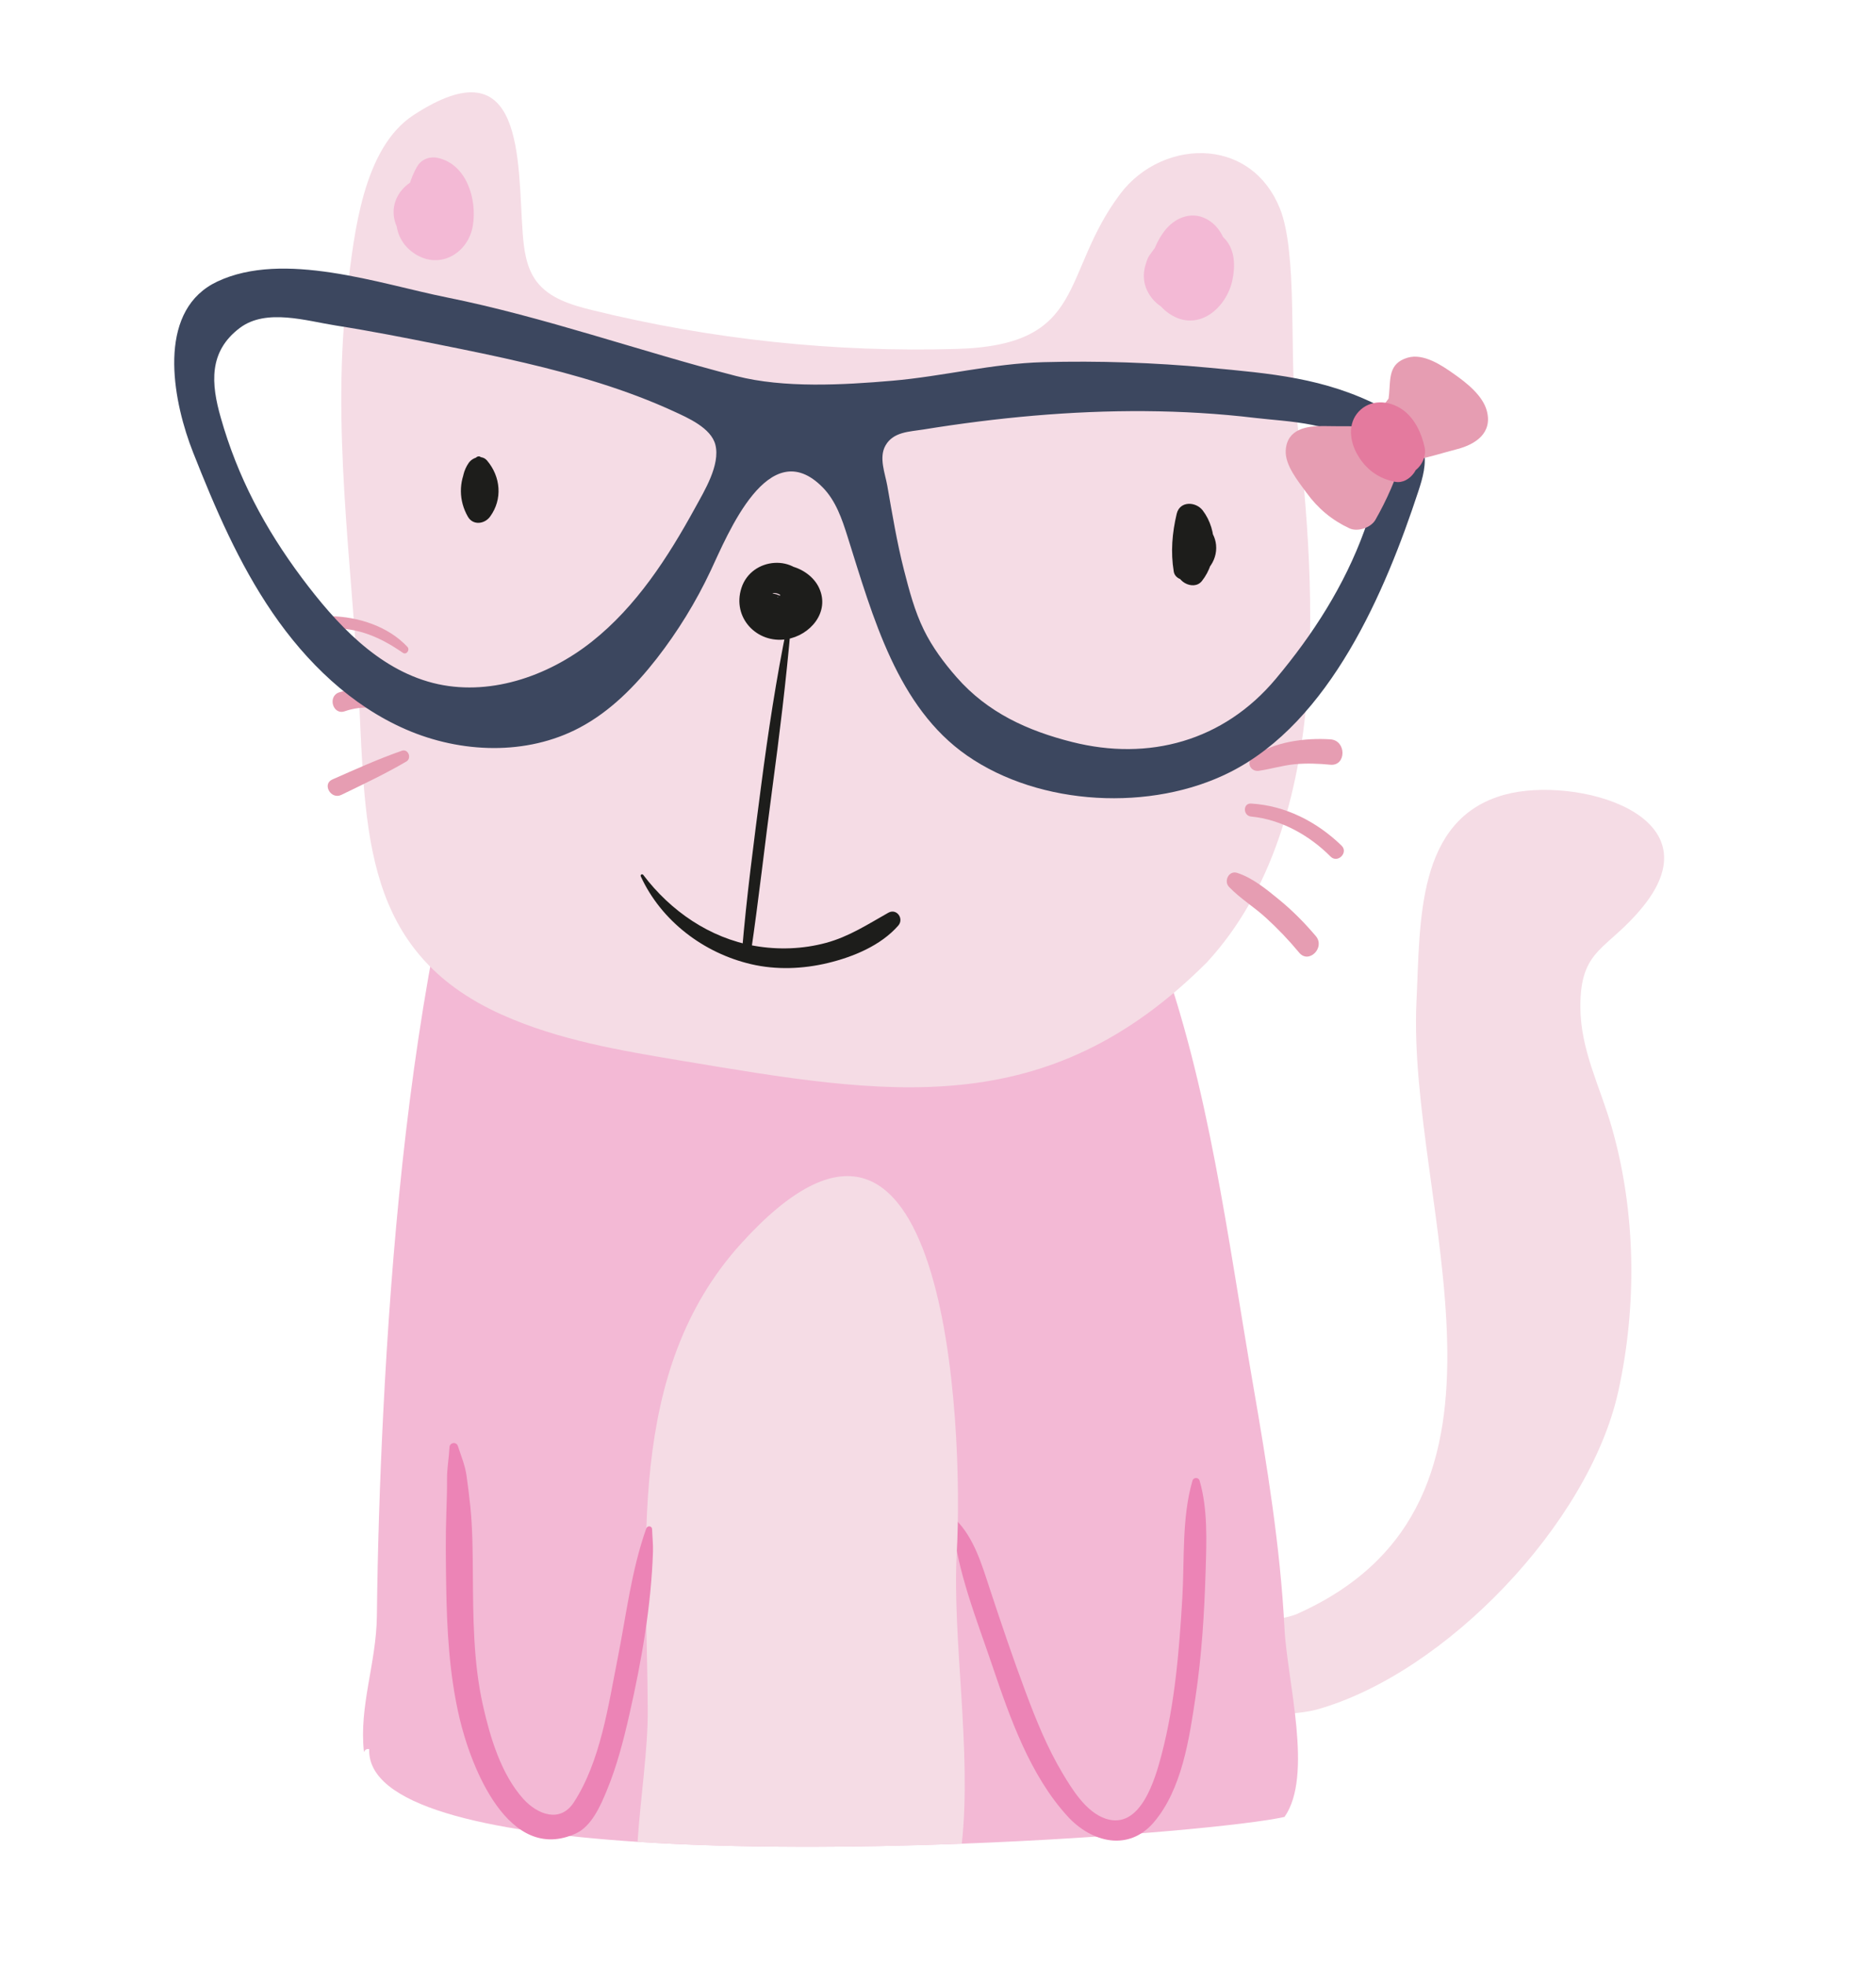 <?xml version="1.0" encoding="utf-8"?>
<!-- Generator: Adobe Illustrator 26.1.0, SVG Export Plug-In . SVG Version: 6.00 Build 0)  -->
<svg version="1.1" id="Layer_1" xmlns="http://www.w3.org/2000/svg" xmlns:xlink="http://www.w3.org/1999/xlink" x="0px" y="0px"
	 viewBox="0 0 595.28 623.62" style="enable-background:new 0 0 595.28 623.62;" xml:space="preserve">
<style type="text/css">
	.st0{fill:#F5DCE5;}
	.st1{fill:#F3B9D5;}
	.st2{fill:#1D1D1B;}
	.st3{fill:#E69DB2;}
	.st4{fill:#3C475F;}
	.st5{fill:#E47A9E;}
	.st6{fill:#EC84B6;}
</style>
<path class="st0" d="M513.47,441.49c-9.25,41.69-54.75,89.34-95.64,100.78c-9.99,2.79-56.91,4.72-55.02-14.26
	c1.24-12.46,39.83-12.1,48.75-16.07c79.61-35.45,34.79-130.1,37.91-194.39c1.22-25.02-0.19-57.83,28.03-65.49
	c22.31-6.06,67.58,6.2,43.86,35.49c-11.36,14.03-19.97,13.06-19.89,31.9c0.06,13.64,6.2,25.05,9.95,38.1
	C519.13,384.39,519.52,414.24,513.47,441.49z"/>
<path class="st1" d="M407.59,576.33c-11.15,2.52-53.42,6.63-102.4,8.49c-33.77,1.29-70.73,1.52-102.88-0.59
	c-48.35-3.14-85.81-11.53-85.16-29.42c-0.84-0.11-1.39,0.21-1.66,0.97c-1.62-14.66,3.93-28.16,4.1-43.21
	c0.24-21.56,0.93-42.69,2-64.06c2.62-52.13,7.66-107.34,18-157.94l228,10c16.13,44.11,21.89,91.72,30,138.5
	c4.42,25.54,8.7,51.75,10,77.5C408.42,533.08,416.8,563.25,407.59,576.33z"/>
<g>
	<g>
		<path class="st0" d="M159.16,321.82c0.08,0.04,0.16,0.07,0.23,0.1c17.91,8.01,37.52,11.31,56.87,14.54
			c65.04,10.85,115.58,19.92,166.7-31.2c41.13-44.61,34.34-122.44,28.08-176.85c-1.84-16.01,0.7-48.3-4.89-62.23
			c-4.44-11.06-13.13-16.58-22.43-17.48c-10.33-1-21.42,3.7-28.27,12.83c-19.12,25.45-10.22,47.89-51.67,49.14
			c-38.96,1.17-78.08-2.99-115.92-12.31c-6.53-1.61-13.5-3.69-17.57-9.04c-3.31-4.36-4.05-10.11-4.45-15.58
			c-1.64-22.63,0.75-60.33-34.63-37.23c-16.11,10.52-18.82,37.9-20.92,54.89c-5.31,43.09,1.42,87.1,3.59,129.74
			C116.07,264.07,115.16,302.01,159.16,321.82z"/>
		<path class="st2" d="M150.79,146.16c1.46,3.92,1.31,8.21-0.77,11.88c1.53-0.2,3.05-0.39,4.58-0.59c-1.38-1.74-1.54-4.39-0.05-6.09
			c-1.95-0.25-3.9-0.5-5.84-0.75c1.99,2.98,1.87,6.31-0.27,9.14c2.35,0,4.7,0,7.06,0c-1.37-2.5-1.36-5.23,0.01-7.72
			c2.61-4.74-4.72-9-7.24-4.23c-2.73,5.16-2.72,10.98,0.18,16.07c1.64,2.88,5.32,2.38,7.06,0c4.04-5.53,3.36-12.69-0.95-17.77
			c-1.66-1.96-4.59-1.05-5.84,0.75c-3.15,4.55-2.58,11.15,1.77,14.73c1.7,1.4,4.17,0.94,4.87-1.29c1.72-5.43,0.79-10.73-2.73-15.19
			C151.95,144.24,150.42,145.16,150.79,146.16L150.79,146.16z"/>
		<path class="st2" d="M376.19,167.77c1.67,1.16,3.59,2.82,3.63,5.04c0.03,2.04-1.76,3.58-3.69,3.65c1.28,1.28,2.55,2.55,3.83,3.83
			c-0.22-5.21,0.24-9.99,2.13-14.89c-2.75,0.36-5.51,0.72-8.26,1.08c2.73,4.79,2.04,8.56,0.03,13.46c-1.68,4.08,4.78,7.79,7.51,4.37
			c4.94-6.19,5.14-16.03,0.27-22.4c-2.18-2.85-7.28-3.08-8.26,1.08c-1.44,6.07-1.95,12.13-0.93,18.31c0.35,2.16,2.86,3.02,4.71,2.68
			c5.19-0.96,9.27-5.81,8.71-11.17c-0.49-4.71-4.48-8.56-9.29-7.9C375.1,165.11,375.22,167.1,376.19,167.77L376.19,167.77z"/>
		<path class="st2" d="M242.42,185.4c3.51-2.16,8.87-1.33,10.82,2.64c1.72,3.5-1.93,6.31-5.17,6.42c-1.44,0.05-2.81-0.3-3.63-1.54
			c-0.79-1.19-0.91-3.8,0.52-4.65c0.85-0.51,2.74,0.29,2.71,0.66c0.02-0.26-0.25-0.01-0.33,0.17c-0.41,0.92-1.06-0.29-0.35,0.36
			c-1.17,2.84-2.35,5.67-3.52,8.51c-0.08-0.1-0.17-0.21-0.25-0.31c3.64,4.82,10.96,0.81,8.22-4.8c-1.57-3.22-4.52-4.64-7.97-4.85
			c-4.32-0.27-6.56,5.63-3.52,8.51c7.52,7.11,20.75-1.25,16.81-11.12c-3.96-9.92-18.31-8.71-21.49,1.09
			c-3.05,9.4,4.89,17.75,14.26,16.28c7.55-1.19,13.93-8.62,10.37-16.29c-3.28-7.07-14.81-10.42-19.72-3.32
			C239.25,184.54,241.08,186.23,242.42,185.4L242.42,185.4z"/>
		<path class="st2" d="M249.79,198.32c-3.48,16.94-6.07,34.01-8.3,51.15c-2.27,17.44-4.6,34.97-6.06,52.5
			c-0.13,1.59,2.57,1.98,2.81,0.38c2.55-17.26,4.45-34.64,6.78-51.93c2.32-17.28,4.44-34.57,5.95-51.94
			C251.03,197.81,249.93,197.66,249.79,198.32L249.79,198.32z"/>
		<path class="st3" d="M129.27,205.18c-6.09-6.53-15.65-9.58-24.38-9.72c-2.49-0.04-2.49,3.94,0,3.86
			c8.8-0.28,15.83,2.85,22.93,7.74C128.97,207.86,130.17,206.14,129.27,205.18L129.27,205.18z"/>
		<path class="st3" d="M127.63,222.09c-5.68-4.12-13.36-4.48-19.92-2.5c-3.86,1.16-2.14,7.34,1.66,6.03
			c5.73-1.97,10.87-1.24,16.51,0.61C128.49,227.08,129.57,223.51,127.63,222.09L127.63,222.09z"/>
		<path class="st3" d="M127.51,238.14c-7.52,2.62-14.78,5.91-22.07,9.12c-3.29,1.44-0.45,6.48,2.86,4.88
			c6.96-3.37,13.97-6.68,20.65-10.59C130.72,240.51,129.56,237.43,127.51,238.14L127.51,238.14z"/>
		<path class="st3" d="M399.48,244.49c3.83-0.55,7.52-1.72,11.4-2.08c3.74-0.35,7.52-0.2,11.25,0.16c5.11,0.49,5.19-7.72,0-8.05
			c-7.93-0.5-17.93,0.71-24.52,5.54C395.32,241.72,396.73,244.88,399.48,244.49L399.48,244.49z"/>
		<path class="st3" d="M397,259.01c9.55,0.92,18.52,5.98,25.21,12.7c2.24,2.25,5.76-1.27,3.48-3.48
			c-7.76-7.54-17.8-12.71-28.7-13.34C394.33,254.73,394.4,258.76,397,259.01L397,259.01z"/>
		<path class="st3" d="M389.98,281.32c3.48,3.65,7.95,6.36,11.68,9.77c3.78,3.45,7.32,7.15,10.59,11.1
			c3.05,3.68,8.37-1.62,5.27-5.27c-3.59-4.23-7.46-8.15-11.76-11.65c-3.99-3.25-8.23-6.77-13.18-8.39
			C389.95,276.01,388.23,279.48,389.98,281.32L389.98,281.32z"/>
		<path class="st2" d="M203.34,278.01c6.51,14.16,19.98,24.34,35.05,27.84c7.95,1.85,16.38,1.52,24.29-0.38
			c8.04-1.93,16.81-5.54,22.35-11.87c1.9-2.17-0.48-5.57-3.15-4.08c-6.5,3.66-12.48,7.59-19.78,9.56
			c-7.37,1.99-15.15,2.26-22.67,0.95c-14.24-2.49-26.67-11.08-35.3-22.49C203.78,277.07,203.08,277.46,203.34,278.01L203.34,278.01z
			"/>
		<path class="st1" d="M379.06,80.39c-2.01-7.22-12.88-3.44-14.96,1.81c-3.13,7.91,3.71,15.81,11.77,15.43
			c9.21-0.43,14.75-9.45,13.52-18.03c-0.6-4.19-2.83-8.23-6.71-10.21c-4.92-2.52-10.18-0.12-13.26,3.99
			c-5.77,7.68-7.25,20.29,1.76,26.22c8.97,5.91,17.99-1.81,19.88-10.76c0.92-4.36,0.86-9.41-2.26-12.93
			c-3.69-4.16-9.55-4.1-14.5-2.51c-8.93,2.87-15.58,13.83-8.13,21.93c9.06,9.85,26.87-3.19,20.63-14.85
			c-2.84-5.3-10.54-7.41-15.05-2.89c-3.98,3.98-3.56,12.09,2.03,14.46c8.89,3.78,14.25-8.64,5.18-12.29
			c-0.21-0.08-0.42-0.17-0.62-0.25c0.99,0.58,1.98,1.15,2.96,1.73c0.31,1.48,0.62,2.96,0.93,4.44c-0.8,0.8-1.6,1.6-2.39,2.39
			c-2.67-3.8-4.32-4.77-4.97-2.91c-0.02,0.09-0.07,0.16-0.15,0.21c-0.12,0.17-0.27,0.3-0.45,0.4c0.16,0.05,0.32,0.1,0.48,0.15
			c1.75,3.12,0.65,0.73,1.3,0.63c0.72-0.11,1.74-1.03,2.55-1.27c0,0,1.88-0.39,1.9-0.48c0.1-0.48-1.58-0.98-1.28-1.23
			c-0.1,0.08-0.32,3.43-0.46,3.86c-0.2,0.63-0.55,2.01-1.28,2.28c0.47-0.17-0.52-0.52-0.9-1.26c-0.8-1.55-0.08-3.76,0.43-5.27
			c0.39-1.15,0.96-3.28,1.96-4.05c0.55-0.42-0.55-0.17-0.3,0.04c0.47,0.39,0.69,1.03,0.89,1.57c1.04,2.73,0.15,6.34-2.51,7.77
			c-2.72,1.46-6.47,0.12-6.68-3.24c-0.27-4.26,4.38-3.91,7.21-3.42C378.46,82.02,379.33,81.34,379.06,80.39L379.06,80.39z"/>
		<path class="st1" d="M143.49,59.91c0.91-2.91-1.14-5.42-4.07-5.86c-3.99-0.6-7.72,2.62-10.03,5.5
			c-5.29,6.62-5.22,16.23,2.37,21.04c7.92,5.02,16.86-0.32,18.29-9.06c1.35-8.25-1.93-19.39-11.1-21.44
			c-2.55-0.57-5.17,0.38-6.54,2.66c-4.05,6.73-6.72,21.1,3.91,23.31c4.73,0.99,9.86-2.05,11.33-6.65c1.44-4.49-0.81-9.43-4.68-11.9
			c-8.41-5.35-20.33,2.57-17.71,12.56c2.4,9.14,14.73,10.49,19.68,2.89c1.83-2.8,0.57-6.84-2.22-8.47
			c-3.14-1.84-6.48-0.48-8.47,2.22c2.27-3.08,3.77,0.7,2.94,1.49c0.39-0.38-0.54,0.1-0.89-0.17c-1.35-1.04,0.21-4.77,1.83-4.11
			c0.89,0.52,1.79,1.04,2.68,1.56c0.27,0.22-0.08,0.75,0.07,0.52c0.31-0.47-0.03-2.24,0.04-2.79c0.21-1.61,0.76-3.17,1.49-4.61
			c-2.18,0.89-4.36,1.77-6.54,2.66c3.77,0.58,6.31,11.13,2.01,11.85c-2.71,0.45-4.44-2.75-4.62-4.91c-0.15-1.86,0.44-3.71,1.29-5.34
			c0.62-1.18,5.53-8.08,6.82-2.95C141.64,61,143.17,60.91,143.49,59.91L143.49,59.91z"/>
	</g>
	<path class="st4" d="M61.27,143.5c6.97,17.66,14.5,35.25,25.24,50.92c10.72,15.66,24.92,29.42,42.33,36.97
		c17.41,7.57,38.28,8.32,55.05-0.56c9.76-5.16,17.7-13.23,24.5-21.94c6.69-8.6,12.44-17.95,17.08-27.8
		c5.43-11.52,18.43-43.98,35.61-26.46c4.11,4.19,6.1,9.97,7.85,15.56c8.09,25.68,15.82,54.13,37.93,69.48
		c23.22,16.12,58.59,17.79,83.39,5.29c31.85-16.05,49.33-57.28,59.81-89.13c1.4-4.26,2.71-8.8,1.66-13.16
		c-1.54-6.43-7.64-10.6-13.52-13.62c-17.89-9.23-35.01-10.57-54.68-12.42c-17.43-1.63-34.96-2.22-52.46-1.75
		c-16.17,0.43-31.77,4.5-47.91,5.89c-15.57,1.34-34.37,2.41-49.53-1.49c-30.74-7.9-60.73-18.67-91.89-24.95
		c-21.22-4.27-51.75-14.97-72.82-5c-1.11,0.53-2.14,1.11-3.1,1.76C49.92,101.79,55.15,128.04,61.27,143.5z M280.98,141.31
		c2.49-4.39,7.66-4.36,12.02-5.07c11.63-1.89,23.33-3.38,35.08-4.39c23.39-2,47.01-2.07,70.34,0.73c9.77,1.18,26.68,1.35,34.03,9.95
		c1.46,1.7,2.54,3.75,3.11,6.19c1.52,6.5-0.34,13.3-2.62,19.58c-6.32,17.42-16.29,32.93-28.12,47.04
		c-16.59,19.8-40.34,26.15-64.6,20.03c-14.08-3.55-26.83-9.29-36.7-20.58c-4-4.56-7.66-9.48-10.35-14.95
		c-2.94-5.99-4.66-12.53-6.32-19.01c-2.26-8.86-3.73-17.84-5.3-26.76C280.85,150.14,278.8,145.13,280.98,141.31z M76.14,103.99
		c8.36-6.25,21.07-2.2,30.46-0.73c11.12,1.75,22.16,3.92,33.19,6.14c8.94,1.79,17.88,3.61,26.77,5.71
		c16.1,3.79,32.11,8.43,47.17,15.34c4.47,2.06,11.91,5.26,13.27,10.63c1.62,6.39-3.53,14.7-6.43,20.01
		c-8.66,15.79-18.67,31.27-32.78,42.45c-14.12,11.18-33,17.55-50.43,13.09c-17.56-4.51-30.74-18.83-41.59-33.34
		c-11.67-15.62-20.38-31.97-25.72-50.82C66.99,121.78,66.09,111.52,76.14,103.99z"/>
	<path class="st3" d="M444.21,140.52c2.9-4.21,3.87-11.39,7.33-14.44c-1.03,0.48-2.07,0.96-3.1,1.45c0.23-0.05,0.46-0.09,0.68-0.14
		c-1.18-0.1-2.36-0.2-3.54-0.3c1.63,0.51,4.67,2.6,6.53,4.01c1.63,1.23,4.67,3.8,5.07,4.84c-0.23-1.32-0.46-2.65-0.7-3.97
		c-0.05,0.27-0.1,0.55-0.15,0.82c0.92-1.79,1.85-3.58,2.77-5.37c1.51-1.28-2.16,0.16-2.61,0.26c-1.34,0.33-2.68,0.65-4.02,0.98
		c-2.09,0.51-5.33,1.98-7.39,1.67c1.8,0.93,3.6,1.86,5.39,2.79c-0.23-0.23-0.46-0.45-0.69-0.68c0.61,1.93,1.23,3.86,1.84,5.79
		c0.01-0.35,0.03-0.7,0.04-1.06c-0.45,1.27-0.91,2.55-1.36,3.82c2.05-3.62,4.75-6.96,7.15-10.36c-3.08,1-6.15,2-9.23,3
		c-1.86-0.55-2.93-3.82-0.95,0.72c1.78,4.09,8.17,6.04,11.54,2.56c5.91-6.1,2.87-15.9-5.28-18.29c-3.43-1.01-7.13-0.01-9.23,3
		c-2.82,4.05-7.93,9.13-8.47,14.2c-0.67,6.42,4.74,11.1,10.98,10.37c5.18-0.6,10.53-2.43,15.58-3.73
		c5.91-1.53,11.27-5.17,9.39-12.17c-1.29-4.82-6.39-8.83-10.28-11.57c-3.97-2.81-9.8-6.78-14.89-5.25
		c-6.05,1.82-5.37,6.59-5.84,11.56c-0.47,4.98-1.75,9.63-0.58,14.62C440.66,141.48,443.07,142.16,444.21,140.52L444.21,140.52z"/>
	<path class="st3" d="M439.05,135.12c-6.34,0.09-12.6,0.14-18.94,0.03c-5.43-0.09-11.69,0.88-12.13,7.68c-0.3,4.73,4,9.88,6.6,13.47
		c3.63,4.99,8.01,8.66,13.58,11.27c2.63,1.24,6.85-0.17,8.29-2.7c3.62-6.37,6.55-12.98,8.6-20.03c1.59-5.47-2.57-10.49-8.27-9.79
		c-5.36,0.66-10.71,1.35-16.07,2.02c-6.22,0.78-7.43,7.89-4.47,12.29c3.44,5.12,9.68,12.38,16.55,9.51
		c4.95-2.06,6.12-10.23,1.1-12.99c-2.64-1.45-5.12-1.99-7.96-0.64c-3.89,1.86-5.47,7.35-2.38,10.71c0.1,0.11,0.2,0.21,0.3,0.32
		c-0.56-1.76-1.12-3.51-1.68-5.27c0.01,0.14,0.01,0.29,0.02,0.43c2.06-2.25,4.12-4.5,6.18-6.75c-0.08,0.01-0.16,0.02-0.24,0.03
		c1.85,0.4,3.7,0.8,5.54,1.21c-2.36-1.87-4.19-3.8-5.91-6.28c-1.49,4.1-2.98,8.2-4.47,12.29c5.34-0.75,10.69-1.49,16.03-2.26
		c-2.76-3.26-5.51-6.53-8.27-9.79c-1.53,5.85-3.56,11.56-6.4,16.91c2.76-0.9,5.52-1.8,8.29-2.7c-2.74-1.2-4.87-3.22-6.8-5.46
		c-1.04-1.22-2-2.51-2.94-3.81c-0.66-0.91-1.43-3.64-1.77-1.76c-0.78,1.51-1.56,3.02-2.34,4.52c2.25-1.91,7.3-2.95,10.04-3.93
		c3.54-1.27,7.23-2.24,10.81-3.41C442.47,139.41,441.67,135.09,439.05,135.12L439.05,135.12z"/>
	<path class="st5" d="M432.02,136.25c0.76,4,3.73,7.18,4.8,11.15c3.4-2.19,6.8-4.37,10.21-6.56c-0.84-0.45-2.46-1.3-2.93-1.69
		c-1-0.86-0.93-1.61-1.53-2.32c-0.19-1.53-1.17-0.83-2.94,2.11c-1.01,2.46-2.09,3.19-3.24,2.18c0.2,0.13,0.39,0.26,0.59,0.39
		c-0.5-0.46-0.54-0.45-0.12,0.03c0.5,0.84,0.93,1.8,1.14,2.91c2.55-2.78,5.1-5.57,7.64-8.35c-1.53,0.05-3.05,0.1-4.57,0.32
		c-7.87,1.12-7.38,13.49,0.61,13.93c1.53,0.09,3.05,0,4.58-0.08c3.76-0.2,6.55-4.83,5.82-8.27c-0.98-4.57-3.18-9.38-7.13-12.12
		c-4.23-2.93-10.14-3.29-13.83,0.69c-3.52,3.79-2.84,9.32-0.46,13.52c2.7,4.76,6.74,7.73,12.08,8.75c4.56,0.87,9.09-5.27,6.53-9.32
		c-3.03-4.78-7.12-10.9-13.15-11.76C433.69,131.4,431.57,133.92,432.02,136.25L432.02,136.25z"/>
</g>
<path class="st6" d="M302.24,482.57c1.36,15.61,7.69,31.16,12.69,45.95c5.55,16.42,11.92,34.59,23.82,47.61
	c7.64,8.36,19.42,11.28,27.41,1.86c8.88-10.45,11.21-26.45,13.17-39.52c2.01-13.37,2.83-26.85,3.24-40.35
	c0.28-9.28,0.71-19.45-1.92-28.46c-0.33-1.12-1.93-1.12-2.26,0c-3.43,11.74-2.5,25.06-3.22,37.17c-0.98,16.57-2.33,33.45-6.54,49.56
	c-2.03,7.78-6.66,24.2-17.78,20.5c-6.23-2.08-10.59-9.23-13.75-14.51c-4.81-8.06-8.36-16.85-11.64-25.62
	c-4.07-10.88-7.78-21.86-11.42-32.89c-2.53-7.66-4.91-15.92-10.7-21.77C302.99,481.72,302.19,481.98,302.24,482.57L302.24,482.57z"
	/>
<path class="st0" d="M305.19,584.82c-33.77,1.29-70.73,1.52-102.88-0.59c0.97-14.4,3.28-29.12,3.23-41.66
	c-0.19-50.55-7.19-107.43,29.56-148.05c65.16-72.04,70.73,57,68.49,98.05C302.11,519.76,308.42,555.47,305.19,584.82z"/>
<path class="st6" d="M205.07,484.82c-4.72,13.28-6.31,27.3-9.05,41.07c-2.99,15.02-5.43,32.73-13.94,45.82
	c-4.3,6.62-11.51,3.9-16.02-1.09c-7.06-7.83-10.55-19.61-12.8-29.6c-3.11-13.8-3.11-28.13-3.22-42.2
	c-0.05-6.96-0.09-14.05-0.8-20.98c-0.32-3.16-0.73-6.31-1.16-9.46c-0.51-3.71-1.67-6.19-2.78-9.68c-0.47-1.48-2.59-1.18-2.67,0.36
	c-0.18,3.49-0.8,6.61-0.78,10.17c0.02,3.45-0.09,6.9-0.21,10.35c-0.28,7.55-0.18,15.2-0.07,22.75c0.21,14.27,0.95,28.59,4.21,42.53
	c3.67,15.67,15.61,46.48,36.96,36.71c5.02-2.3,7.84-8.87,9.8-13.61c3.24-7.83,5.35-16.08,7.22-24.32c3.8-16.76,6.89-34.29,7.44-51.5
	c0.07-2.34-0.21-4.73-0.28-7.08C206.88,483.98,205.43,483.83,205.07,484.82L205.07,484.82z"/>
</svg>
